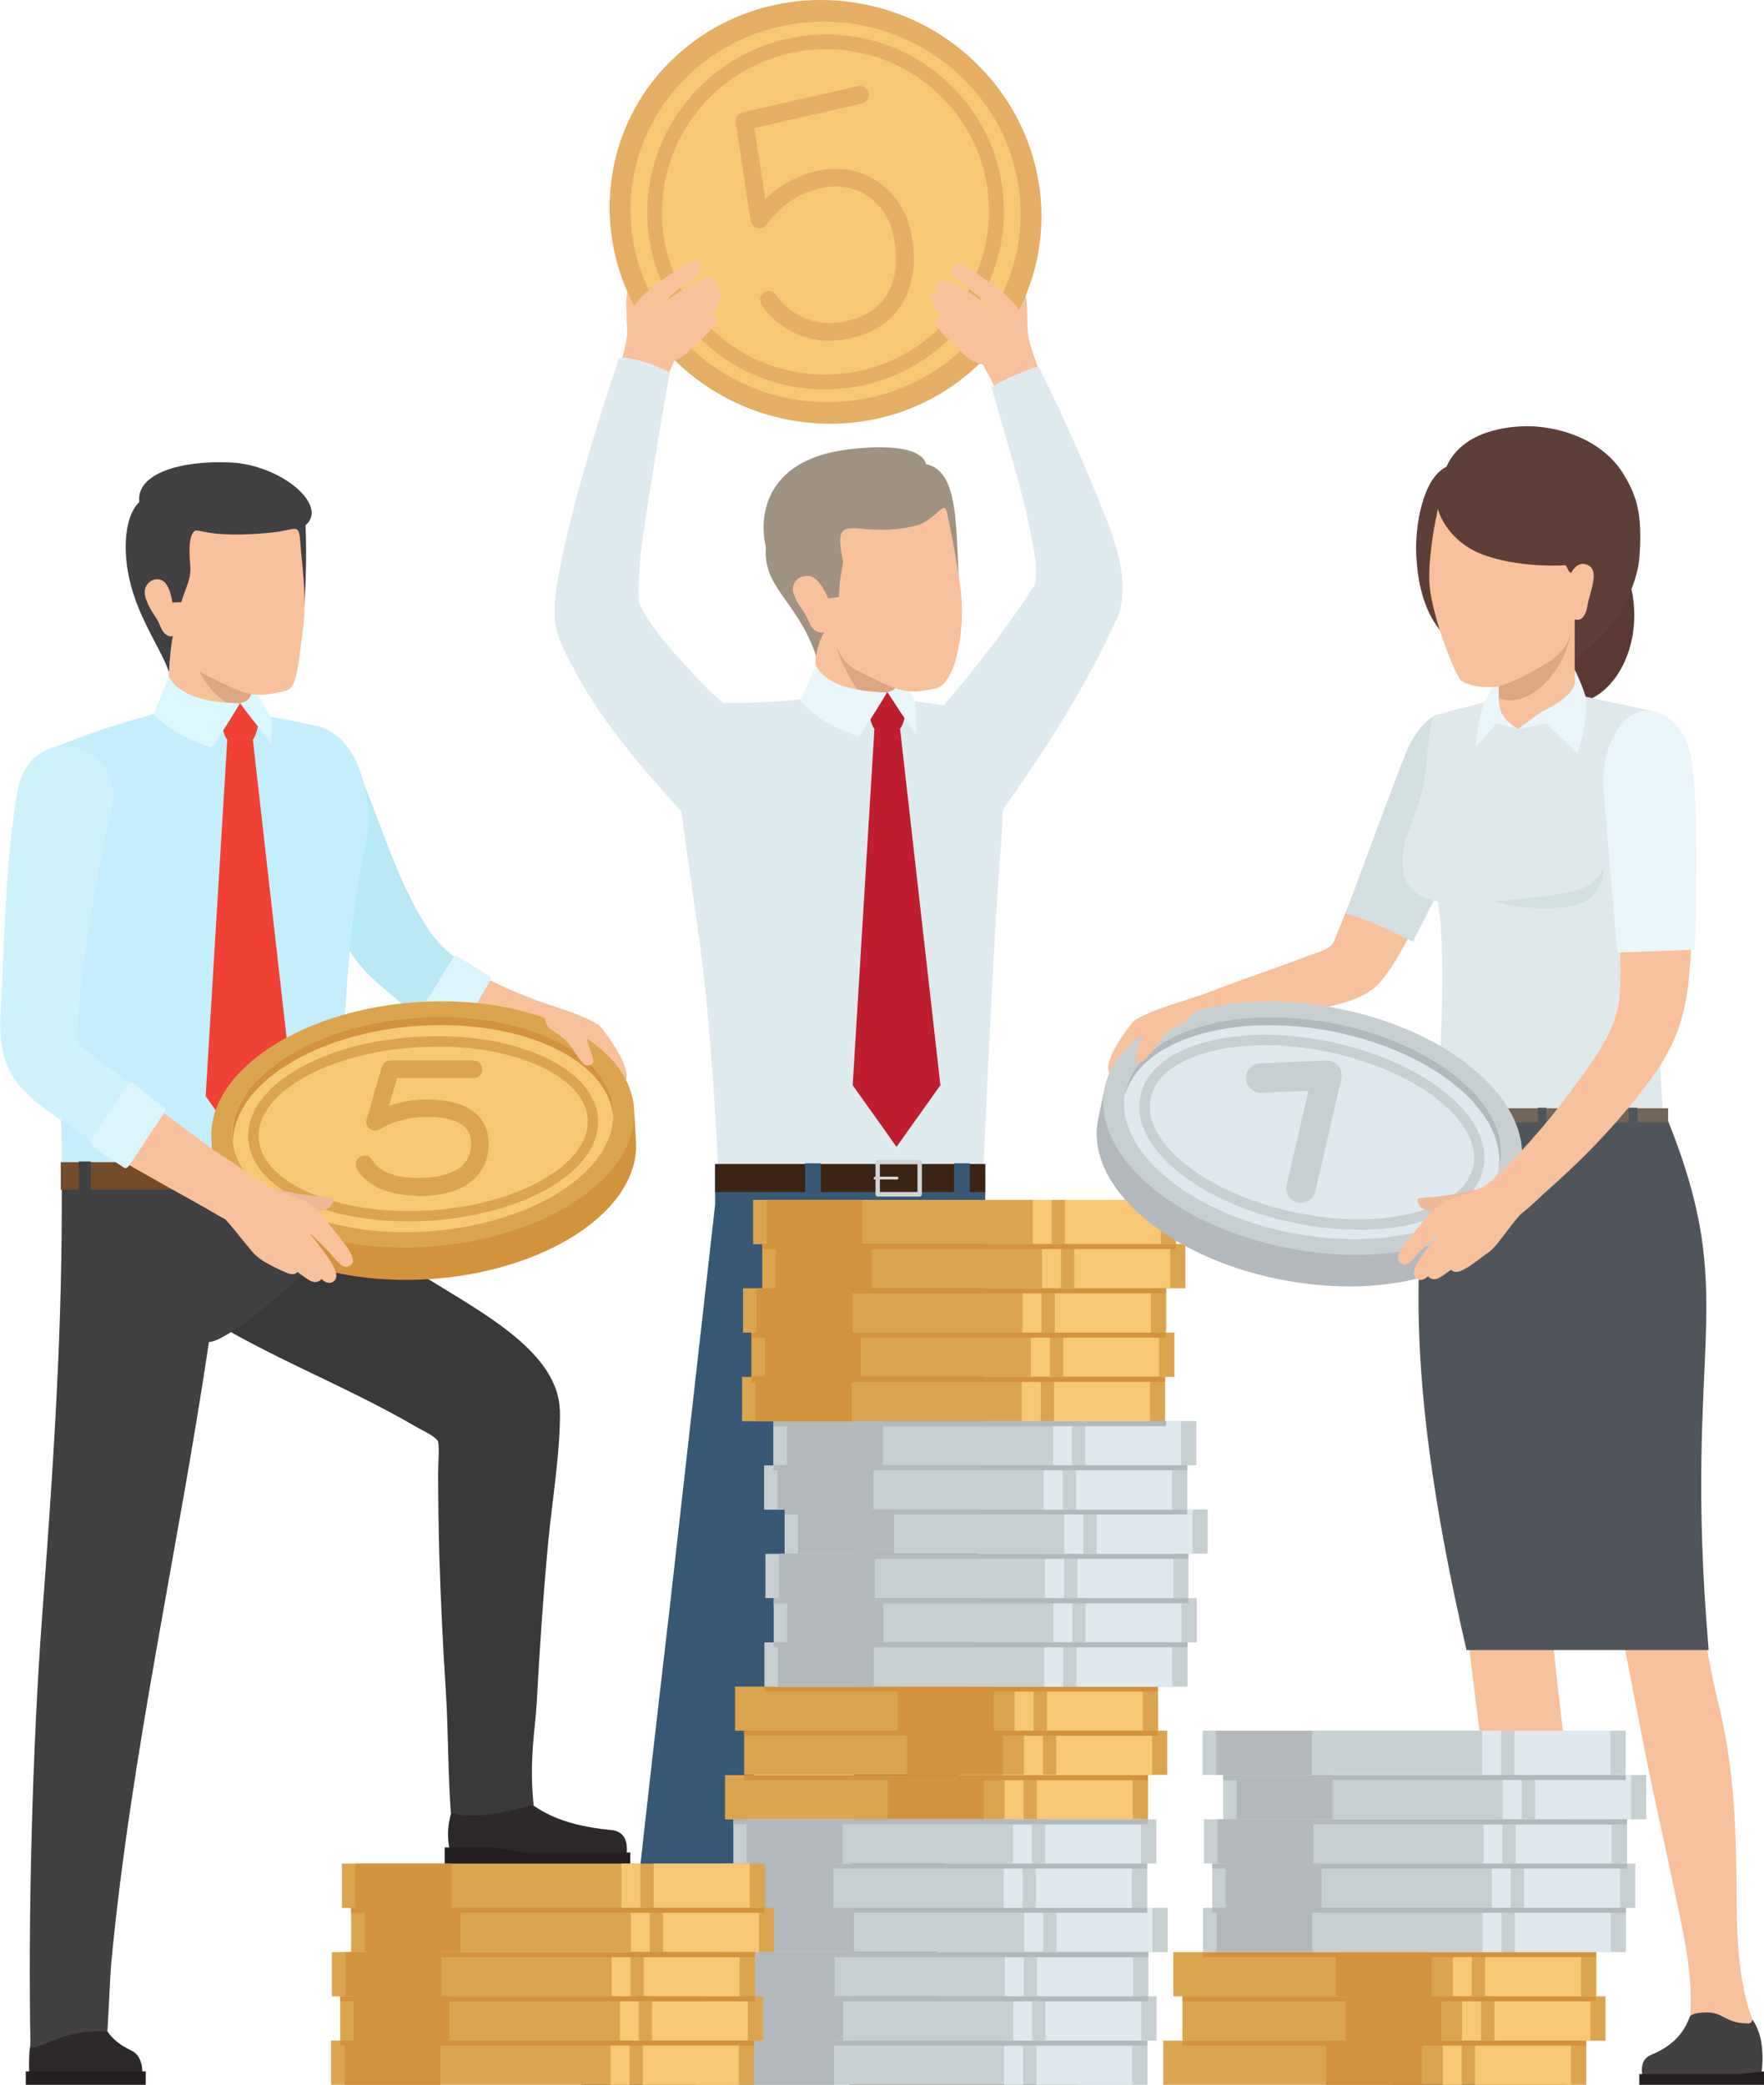 <?xml version="1.0" encoding="UTF-8"?><svg id="_イヤー_2" xmlns="http://www.w3.org/2000/svg" viewBox="0 0 123.09 145.43"><defs><style>.cls-1{fill:#f7c874;}.cls-2{fill:#f7c19c;}.cls-3{fill:#efb58e;}.cls-4{fill:#eaf6f9;}.cls-5{fill:#f1f2f2;}.cls-6{fill:#edb996;}.cls-7{fill:#ffce6c;}.cls-8{fill:#ef4136;}.cls-9{fill:#e5ae65;}.cls-10{fill:#a09280;}.cls-11{fill:#b8e8f4;}.cls-12{fill:#b3b8bc;}.cls-13{fill:#2f4e66;}.cls-14{fill:#cdf2fc;}.cls-15{fill:#be1e2d;}.cls-16{fill:#c7cfd1;}.cls-17{fill:#d3923c;}.cls-18{fill:#d1d3d4;}.cls-19{fill:#d3dee0;}.cls-20{fill:#dbf5fc;}.cls-21{fill:#dba54f;}.cls-22{fill:#dfe9ed;}.cls-23{fill:#dfeaef;}.cls-24{fill:#dfe8ea;}.cls-25{fill:#c5eefc;}.cls-26{fill:#dba783;}.cls-27{fill:#dcf8ff;}.cls-28{fill:#231f20;}.cls-29{fill:#414042;}.cls-30{fill:#375875;}.cls-31{fill:#726658;}.cls-32{fill:#2d292b;}.cls-33{fill:#3c2415;}.cls-34{fill:#5b3933;}.cls-35{fill:#39393a;}.cls-36{fill:#5e3f38;}.cls-37{fill:#754c29;}.cls-38{fill:#50555b;}.cls-39{fill:#513527;}</style></defs><g id="_イヤー_1-2"><g><g><path class="cls-2" d="M42.63,27.63c.08-.31,.64-1.95,1.04-3.67,.26-1.13-.14-2.76,.12-3.58,1.59,1.28,3.42,4.47,3.42,4.47,0,0-1.28,2.64-1.4,3.53-.99-.21-3.17-.75-3.17-.75Z"/><rect class="cls-2" x="56.91" y="42.1" width="5.88" height="7.31"/><path class="cls-26" d="M62.79,48.35s-1.53,1.21-2.57,.18c-.57-.57-.97-1.26-1.5-2.4-.83-1.77-.25-3.72-.25-3.72h4.32v5.94Z"/><path class="cls-39" d="M64.5,140.64h-4.63s-.42,1.1-.53,1.97c-.11,.85,.05,1.82,.22,2.22h15.11s.41-1.18-1.02-1.55c-3.05-.8-8-2.07-9.16-2.64Z"/><rect class="cls-33" x="59.26" y="144.68" width="15.91" height=".75"/><path class="cls-39" d="M43.96,140.64h4.13s.34,1.21,.4,1.97c.05,.65,0,1.4-.12,2.22h-7.57s-.2-.89,.5-1.35c1.43-.94,2.25-2.08,2.65-2.84Z"/><rect class="cls-33" x="40.56" y="144.68" width="8.03" height=".75" transform="translate(89.15 290.11) rotate(180)"/><path class="cls-13" d="M68.74,84.26s-.01,3.61-.04,9.01c-.03,2.71-.08,5.87-.17,9.27-.1,3.4-.23,7.03-.51,10.72-.07,.93-.15,1.86-.25,2.81-.11,.9-.23,1.8-.34,2.69-.24,1.75-.48,3.48-.71,5.15-.46,3.3-.83,6.36-1.07,8.98-.69,6.71-.04,8.12-.04,8.12,0,0-.48,.53-3.69,.95-1.83,.24-2.46-.02-2.46-.02,0,0,.19-1.11,.1-2.7-.08-1.59-.16-3.88-.17-6.62-.02-2.74,.06-5.95,.19-9.34,.07-1.68,.14-3.41,.21-5.17,.02-.87,.05-1.74,.07-2.62,.01-.85,.02-1.7,.03-2.55,0-3.47-.14-7.01-.29-10.32-.16-3.32-.34-6.43-.51-9.09-.38-5.34-.63-8.89-.63-8.89l10.28-.38Z"/><polygon class="cls-3" points="63.3 49.21 58.99 48.28 54.68 49.21 54.68 54.98 63.3 54.98 63.3 49.21"/><path class="cls-23" d="M69.98,52.75c-.14-2.5-2.06-3.29-2.51-3.35-2.63-.32-8.48-1.16-8.48-1.16h0s-3.36,.94-9.22,.77c-.45-.01-2.41,.45-2.55,2.95-.14,2.58,.85,8.05,1.66,14.23,.85,6.5,1.22,15.14,1.22,15.14h18.53s.63-14.39,1.08-20.51c.22-2.99,.42-5.49,.28-8.07Z"/><path class="cls-15" d="M62.81,50.82h-1.8c-.24-.2-.5-1.48-.62-2.15-.04-.21,.12-.4,.34-.4h2.37c.21,0,.37,.19,.33,.4-.12,.67-.38,1.95-.62,2.15Z"/><polygon class="cls-15" points="62.8 50.79 61.02 50.79 59.5 75.7 62.56 80 65.62 75.7 62.8 50.79"/><path class="cls-30" d="M49.9,81.21v2.82c-.26,2.31-1.73,15.35-3.2,28.4-1.69,14.36-3.26,29.02-3.26,29.02,0,0,.77-.08,1.98,0,1.21,.08,3.01,.71,3.01,.71,0,0,.98-3.69,2.14-8.99,.58-2.65,1.26-5.75,1.99-9.06,.36-1.66,.74-3.37,1.12-5.11,.19-.88,.38-1.77,.58-2.66,.17-.89,.33-1.77,.5-2.66,1.38-7.34,2.75-14.67,3.77-20.05h7.56c1.47,0,2.66-1.19,2.66-2.66v-9.75h-18.85Z"/><rect class="cls-33" x="49.9" y="81.2" width="18.85" height="1.95"/><rect class="cls-30" x="56.18" y="81.15" width="1.1" height="2.08"/><rect class="cls-30" x="66.57" y="81.15" width="1.1" height="2.08"/><path class="cls-18" d="M64.17,80.91h-2.93c-.09,0-.15,.07-.15,.16v1.02h-.03c-.06,0-.1,.05-.1,.1s.04,.1,.1,.1h.03v1.02c0,.09,.07,.16,.15,.16h2.93c.08,0,.16-.07,.16-.16v-2.24c0-.08-.07-.16-.16-.16Zm-.15,2.24h-2.62v-.87h1.19c.06,0,.1-.05,.1-.1s-.04-.1-.1-.1h-1.19v-.87h2.62v1.93Z"/><path class="cls-4" d="M62.79,47.11s.04,1.06-.88,1.16c.46,.67,1.19,1.87,2.02,2.97,.07-1.18-.07-2.3-.07-2.3l-1.07-1.83Z"/><path class="cls-4" d="M56.93,46.38s.55,1.9,4.98,1.9c-.36,.61-1.17,1.93-1.97,3.1-2.89-.89-4.09-2.51-4.09-2.51l1.08-2.48Z"/><path class="cls-10" d="M64.62,32.38c-.35-1.34-3.37-1.34-5.85-.97-5.23,.8-5.87,4.45-5.33,6.75-.21,2.89,2.19,3.72,3.51,7.6,0,0,.26-1.91,1.08-2,.97-.1,7.55-.8,9.04-.96-.49-4.91,.17-9.92-2.46-10.42Z"/><path class="cls-2" d="M66.54,38.07c.14,.7,.32,1.88,.45,2.69,.45,2.96-.27,6.93-1.67,7.25-2.14,.48-2.56,.24-5.57-1.27-1.07-.53-1.56-1.9-1.8-2.87-.36,.4-1.14,.38-1.45-.37-.38-.93-.68-1.06-1.04-1.85-.42-.93,.26-1.35,.52-1.42,.64-.16,1.06-.07,1.82,1.51,.34-.04,.57-.06,.74-.1,.03-1.58,.33-2.27,.28-2.51-.8-3.86,.87-1.4,5.12-2.47,.95-.24,1.63-1.18,1.89-1.22,.27-.04,.24,.33,.72,2.63Z"/><path class="cls-23" d="M48.58,47.22c-1.33-1.46-3.05-3.2-3.92-5.03-.22-.47-.05-2.23,.02-3.27,.1-1.43,1.64-10.8,2.06-12.91-1.3-.78-3.45-1.25-3.55-.98-1.4,4.04-3.48,10.92-4.22,15.13-.25,1.42-.48,2.98,.04,4.37,.37,1,.94,1.98,1.46,2.91,2.13,3.8,5.33,7.22,8.23,10.46,1.83-1.91,3.67-3.83,5.5-5.74-1.8-1.56-4.03-3.17-5.63-4.94Z"/><path class="cls-2" d="M73.16,27.57c-.1-.31-.78-1.9-1.29-3.59-.34-1.11-.05-2.76-.37-3.57-1.49,1.38-3.1,4.7-3.1,4.7,0,0,1.47,2.54,1.65,3.43,.98-.28,3.11-.97,3.11-.97Z"/><path class="cls-23" d="M76.34,34.09c-.74-1.82-1.54-3.62-2.36-5.4-.25-.54-1.2-2.51-1.51-3.1-.34-.03-3.21,1.22-3.28,1.46,.2,.73,1.71,5.79,2.17,7.67,.28,1.13,.53,2.27,.74,3.42,.38,2,.12,2.64,.05,2.74-2.47,3.82-5.36,7.35-8.43,10.71,2.05,1.68,4.09,3.37,6.14,5.05,3.12-4.38,6.08-8.96,8.25-13.89,.03-.07,.03-.06-.01,.03,.81-2.89-.69-6.05-1.76-8.69Z"/><g><path class="cls-9" d="M46.89,4.17c-5.85,5.69-5.79,15.04,.13,20.9,5.92,5.86,15.45,6,21.3,.32,5.85-5.69,5.79-15.04-.12-20.9-5.92-5.86-15.46-6-21.3-.32Z"/><path class="cls-1" d="M46.09,7.6c-4,6.16-2.09,14.37,4.28,18.34,6.36,3.97,14.76,2.19,18.76-3.97,4-6.16,2.08-14.37-4.28-18.34-6.36-3.97-14.76-2.19-18.76,3.97Z"/><path class="cls-9" d="M57.57,27.16h-.03c-3.34,0-6.46-1.31-8.8-3.67-2.32-2.34-3.59-5.45-3.57-8.74,.04-6.81,5.64-12.34,12.48-12.34h.03c3.34,0,6.46,1.31,8.8,3.67,2.32,2.34,3.59,5.45,3.57,8.74-.04,6.81-5.64,12.34-12.48,12.34Zm.08-23.73c-6.28,0-11.42,5.07-11.46,11.32-.02,3.02,1.14,5.86,3.27,8.01,2.14,2.16,5.01,3.36,8.07,3.37h.03c6.28,0,11.41-5.07,11.45-11.32,.02-3.02-1.14-5.86-3.27-8.01-2.15-2.16-5.01-3.36-8.07-3.37h-.03Z"/><path class="cls-9" d="M57.91,23.77c-2.51,0-4.18-1.56-4.78-2.53-.18-.29-.09-.67,.2-.85,.29-.18,.67-.09,.85,.2h0c.07,.11,1.65,2.54,4.89,1.81,3.97-.9,3.6-4.54,3.26-6.06-.25-1.14-.94-2.13-1.88-2.73-.92-.58-2.04-.75-3.23-.47-2.49,.56-3.69,2.48-3.7,2.5-.13,.22-.39,.33-.65,.28-.25-.05-.45-.26-.49-.51l-1.05-6.87c-.05-.32,.16-.62,.47-.7l8.07-1.83c.34-.08,.66,.13,.74,.47,.08,.33-.13,.66-.46,.74l-7.51,1.71,.76,4.96c.73-.71,1.91-1.57,3.55-1.95,1.52-.35,2.96-.13,4.16,.63,1.22,.77,2.1,2.05,2.43,3.5,.68,3.03-.07,6.59-4.19,7.53-.51,.11-.99,.16-1.44,.16Z"/></g><path class="cls-2" d="M68,18.99c.56,.36,1.99,1.32,2.48,1.86,.63,.69,.96,1.21,1.02,1.39,.06,.18,.17,.7-.17,1.31-.39,.71-1.95,2.25-3.09,1.79-.96-.38-1.3-1.01-1.86-1.48-.56-.47-.92-.92-1.06-1.24-.12-.27,.18-.55,.28-.54-.51-.91-.9-1.27-.51-1.63,.09-.08,.23-.1,.3-.09-.02-.03-.26-.24,0-.6,.36-.51,1.88,.21,3.88,1.83-.89-.98-1.96-1.63-2.31-1.97-.42-.41-.82-.66-.42-1.08,.34-.35,.58-.11,1.46,.46Z"/><path class="cls-2" d="M47.31,18.78c-.56,.36-1.99,1.32-2.48,1.86-.63,.69-.96,1.21-1.02,1.39-.06,.18-.17,.7,.17,1.31,.39,.71,1.95,2.25,3.09,1.8,.96-.38,1.3-1.01,1.86-1.48,.56-.47,.92-.92,1.06-1.24,.12-.27-.18-.55-.28-.55,.51-.91,.9-1.27,.51-1.63-.09-.08-.22-.1-.3-.09,.02-.02,.26-.24,0-.6-.36-.51-1.88,.21-3.88,1.82,.89-.98,1.96-1.63,2.31-1.97,.42-.41,.81-.66,.41-1.08-.34-.35-.58-.11-1.46,.45Z"/></g><g><rect class="cls-21" x="51.29" y="117.65" width="29.52" height="3.08"/><rect class="cls-1" x="73.05" y="117.65" width="6.69" height="3.08"/><rect class="cls-17" x="62.65" y="117.65" width="6.69" height="3.08"/><rect class="cls-1" x="70.8" y="117.65" width="1.32" height="3.08"/><rect class="cls-21" x="51.93" y="120.73" width="29.52" height="3.08"/><rect class="cls-1" x="73.7" y="120.73" width="6.69" height="3.08"/><rect class="cls-17" x="63.3" y="120.73" width="6.69" height="3.08"/><rect class="cls-1" x="71.45" y="120.73" width="1.32" height="3.08"/><rect class="cls-21" x="50.59" y="123.83" width="29.52" height="3.09"/><rect class="cls-1" x="72.35" y="123.83" width="6.69" height="3.09"/><rect class="cls-17" x="61.95" y="123.83" width="6.69" height="3.09"/><rect class="cls-1" x="70.1" y="123.83" width="1.32" height="3.09"/><rect class="cls-17" x="51.93" y="120.73" width="28.84" height=".35"/><rect class="cls-17" x="53.34" y="117.65" width="27.45" height=".35"/><rect class="cls-17" x="51.93" y="123.83" width="28.17" height=".35"/></g><g><rect class="cls-16" x="51.96" y="133.08" width="29.52" height="3.09"/><rect class="cls-22" x="73.72" y="133.08" width="6.69" height="3.09"/><rect class="cls-12" x="52.9" y="133.08" width="6.69" height="3.09"/><rect class="cls-22" x="71.47" y="133.08" width="1.32" height="3.09"/><rect class="cls-16" x="50.61" y="136.18" width="29.52" height="3.09"/><rect class="cls-22" x="72.37" y="136.18" width="6.69" height="3.09"/><rect class="cls-12" x="51.55" y="136.18" width="6.69" height="3.09"/><rect class="cls-22" x="70.12" y="136.18" width="1.32" height="3.09"/><rect class="cls-16" x="51.19" y="139.26" width="29.52" height="3.09"/><rect class="cls-22" x="72.95" y="139.26" width="6.69" height="3.09"/><rect class="cls-12" x="52.13" y="139.26" width="6.69" height="3.09"/><rect class="cls-22" x="70.7" y="139.26" width="1.32" height="3.09"/><rect class="cls-16" x="50.55" y="142.35" width="29.52" height="3.08"/><rect class="cls-22" x="72.31" y="142.35" width="6.69" height="3.08"/><rect class="cls-12" x="51.49" y="142.35" width="6.7" height="3.08"/><rect class="cls-22" x="70.06" y="142.35" width="1.32" height="3.08"/><rect class="cls-12" x="51.96" y="133.08" width="28.09" height=".35"/><rect class="cls-12" x="51.96" y="136.17" width="28.17" height=".36"/><rect class="cls-12" x="51.19" y="139.26" width="28.94" height=".35"/><rect class="cls-12" x="51.19" y="142.35" width="28.87" height=".35"/><rect class="cls-16" x="51.17" y="126.91" width="29.52" height="3.08"/><rect class="cls-22" x="72.93" y="126.91" width="6.69" height="3.08"/><rect class="cls-12" x="52.11" y="126.91" width="6.69" height="3.08"/><rect class="cls-22" x="70.68" y="126.91" width="1.32" height="3.08"/><rect class="cls-16" x="50.53" y="130" width="29.52" height="3.09"/><rect class="cls-22" x="72.29" y="130" width="6.69" height="3.09"/><rect class="cls-12" x="51.47" y="130" width="6.69" height="3.09"/><rect class="cls-22" x="70.04" y="130" width="1.32" height="3.09"/><rect class="cls-12" x="51.17" y="126.91" width="28.94" height=".35"/><rect class="cls-12" x="51.17" y="130" width="28.87" height=".35"/></g><g><rect class="cls-16" x="54.75" y="105.3" width="29.52" height="3.08"/><rect class="cls-22" x="76.52" y="105.3" width="6.69" height="3.08"/><rect class="cls-12" x="55.69" y="105.3" width="6.69" height="3.08"/><rect class="cls-22" x="74.27" y="105.3" width="1.32" height="3.08"/><rect class="cls-16" x="53.41" y="108.39" width="29.52" height="3.09"/><rect class="cls-22" x="75.17" y="108.39" width="6.7" height="3.09"/><rect class="cls-12" x="54.35" y="108.39" width="6.69" height="3.09"/><rect class="cls-22" x="72.92" y="108.39" width="1.32" height="3.09"/><rect class="cls-16" x="53.99" y="111.48" width="29.52" height="3.09"/><rect class="cls-22" x="75.75" y="111.48" width="6.69" height="3.09"/><rect class="cls-12" x="54.93" y="111.48" width="6.7" height="3.09"/><rect class="cls-22" x="73.5" y="111.48" width="1.32" height="3.09"/><rect class="cls-16" x="53.34" y="114.57" width="29.52" height="3.09"/><rect class="cls-22" x="75.11" y="114.57" width="6.69" height="3.09"/><rect class="cls-12" x="54.29" y="114.57" width="6.69" height="3.09"/><rect class="cls-22" x="72.86" y="114.57" width="1.32" height="3.09"/><rect class="cls-12" x="54.75" y="105.3" width="28.09" height=".35"/><rect class="cls-12" x="54.75" y="108.39" width="28.17" height=".35"/><rect class="cls-12" x="53.99" y="111.48" width="28.94" height=".36"/><rect class="cls-12" x="53.99" y="114.56" width="28.87" height=".35"/><rect class="cls-16" x="53.96" y="99.13" width="29.52" height="3.08"/><rect class="cls-22" x="75.73" y="99.13" width="6.69" height="3.08"/><rect class="cls-12" x="54.91" y="99.13" width="6.69" height="3.08"/><rect class="cls-22" x="73.48" y="99.13" width="1.32" height="3.08"/><rect class="cls-16" x="53.32" y="102.22" width="29.52" height="3.09"/><rect class="cls-22" x="75.09" y="102.22" width="6.69" height="3.09"/><rect class="cls-12" x="54.26" y="102.22" width="6.69" height="3.09"/><rect class="cls-22" x="72.83" y="102.22" width="1.32" height="3.09"/><rect class="cls-12" x="53.97" y="99.13" width="27.4" height=".36"/><rect class="cls-12" x="53.97" y="102.21" width="28.87" height=".35"/></g><g><rect class="cls-21" x="52.55" y="83.7" width="29.52" height="3.09"/><rect class="cls-1" x="74.31" y="83.7" width="6.69" height="3.09"/><rect class="cls-17" x="53.49" y="83.7" width="6.69" height="3.09"/><rect class="cls-1" x="72.06" y="83.7" width="1.32" height="3.09"/><rect class="cls-21" x="53.19" y="86.78" width="29.52" height="3.09"/><rect class="cls-1" x="74.96" y="86.78" width="6.69" height="3.09"/><rect class="cls-17" x="54.13" y="86.78" width="6.69" height="3.09"/><rect class="cls-1" x="72.71" y="86.78" width="1.32" height="3.09"/><rect class="cls-21" x="51.85" y="89.87" width="29.52" height="3.09"/><rect class="cls-1" x="73.61" y="89.87" width="6.69" height="3.09"/><rect class="cls-17" x="52.79" y="89.87" width="6.69" height="3.09"/><rect class="cls-1" x="71.36" y="89.87" width="1.32" height="3.09"/><rect class="cls-21" x="52.43" y="92.96" width="29.52" height="3.09"/><rect class="cls-1" x="74.19" y="92.96" width="6.69" height="3.09"/><rect class="cls-17" x="53.37" y="92.96" width="6.69" height="3.09"/><rect class="cls-1" x="71.94" y="92.96" width="1.32" height="3.09"/><rect class="cls-21" x="51.78" y="96.05" width="29.52" height="3.09"/><rect class="cls-1" x="73.55" y="96.05" width="6.69" height="3.09"/><rect class="cls-17" x="52.73" y="96.05" width="6.69" height="3.09"/><rect class="cls-1" x="71.3" y="96.05" width="1.32" height="3.09"/><rect class="cls-17" x="53.19" y="86.78" width="28.84" height=".35"/><rect class="cls-17" x="53.19" y="89.87" width="28.17" height=".35"/><rect class="cls-17" x="52.43" y="92.96" width="28.94" height=".35"/><rect class="cls-17" x="52.43" y="96.04" width="28.87" height=".36"/></g><g><path class="cls-34" d="M114.04,42.91c0,3.41-2.03,6.19-4.54,6.19s-4.54-2.77-4.54-6.19,2.03-6.18,4.54-6.18,4.54,2.77,4.54,6.18Z"/><path class="cls-36" d="M107.13,46.53c4.06,.19,7.04-4.68,7.27-7.67,.21-2.93-.15-4.21-1.11-5.78-1.24-2.03-3.61-3.11-6.02-3.32-1.65-.14-5.18,.16-6.34,2.8-1.68,.82-2.19,4.19-2.11,6.07,.17,3.74,1.52,7.89,8.32,7.89Z"/><path class="cls-2" d="M101.9,51.44c-3.15-1.24-4.2,2.17-5.01,4.36-1.24,3.32-2.47,6.63-3.82,9.89-.03,.06-.15,.31-.52,.5-.49,.25-1.08,.4-1.52,.58-1,.39-2.01,.74-3.02,1.1-1.6,.58-3.21,1.13-4.78,1.8-.56,.24-1.28,.45-1.55,1.06-.3,.7,.11,1.52,.85,1.71,.52,.14,1.08-.14,1.59-.28,.85-.24,1.72-.43,2.58-.62,1.95-.43,3.91-.79,5.84-1.27,1.37-.34,2.84-.68,3.79-1.79,1.09-1.27,1.84-2.91,2.64-4.36,.96-1.74,1.89-3.49,2.82-5.24,.57-1.07,1.27-2.12,1.77-3.23,.72-1.61,.03-3.55-1.65-4.21-1.59-.63,1.59,.63,0,0Z"/><path class="cls-19" d="M101.25,49.99c1.19,.76,2.76,3.77,2.4,4.83-1.17,3.39-5.06,10.87-5.06,10.87,0,0-1.17-.59-2.47-1.17-1.31-.58-2.22-.78-2.22-.78,0,0,3.44-9.41,4.32-11.5,.37-.86,1.72-3.1,3.04-2.25Z"/><rect class="cls-2" x="104.57" y="42.16" width="5.31" height="8.75"/><polygon class="cls-2" points="113.54 49.24 107.58 47.95 101.31 49.66 101.31 52.65 113.54 52.65 113.54 49.24"/><path class="cls-26" d="M107.15,48.22c-1.47,1.05-2.58,.46-2.58,.46v-6.43h5.31s.06,3.97-2.73,5.97Z"/><path class="cls-2" d="M107.14,87.85c.18,6.54,.35,13.08,.65,19.61,.19,4.06,.94,10.66,1.44,14.69,.05,.45,.1,.91,.13,1.36,.14,2.13-.04,4.26-.27,6.38-.4,3.67-1.3,8-.25,11.67,.06,.22-.1,.44-.32,.43l-4.38-.09c-.26,0-.43-.26-.34-.5,.2-.52,.43-1.27,.46-1.37,.25-.85,.39-1.74,.47-2.62,.15-1.78,.06-3.61-.08-5.39-.32-3.95-.98-7.89-1.48-11.82-1.02-8-1.92-16.02-2.63-24.06-.24-2.66-.47-5.32-.7-7.98l7.31-.32Z"/><path class="cls-2" d="M116.98,87.86c.11,6.38,.43,12.73,1.13,19.07,.43,3.93,.81,7.94,1.77,11.78,.97,3.87,1.22,7.64,1.28,11.61,.05,3.57-.12,7.69,1.32,11.06,.04,.1-.02,.22-.13,.24-1.22,.21-2.45,.42-3.68,.63-.47,.08-.89-.32-.82-.79,.43-2.92-.27-6.08-.86-8.89-.79-3.81-1.67-7.59-2.41-11.42-1.47-7.65-3.07-15.27-3.98-23.02-.39-3.33-.68-6.68-.94-10.02l7.31-.25Z"/><path class="cls-29" d="M103.51,140.89c.37-.28,.32-.48,1.18-.49,1.1-.01,1.13,.76,2.68,.76,1.02,0,1.3-.52,1.3-.52,0,0,.42,1.1,.53,1.97,.11,.85-.05,1.82-.22,2.22h-11.6s-.31-1.3,1.13-1.63c2.94-.66,4.49-1.94,5-2.31Z"/><path class="cls-28" d="M97.12,145.43h12.09v-.94s-4.27,.19-5.95,.19h-6.14v.75Z"/><path class="cls-29" d="M117.92,140.67s.12-.29,1.16-.29c1.22,0,1.32,.77,2.91,.77,.29,0,.28-.28,.28-.28,0,0,.48,.6,.63,1.6,.13,.92,.1,1.37,0,2.36h-8.28s-.32-1.13,.59-1.49c2.01-.81,2.49-2.12,2.71-2.67Z"/><path class="cls-28" d="M114.39,145.43h8.7v-.94s-1.34,.19-2.18,.19h-6.52v.75Z"/><path class="cls-38" d="M116.14,77.56c5.49,13.28,1.2,15.52,3.09,37.54h-16.9c-4.97-21.45-3.24-29.91-2.14-37.54h15.95Z"/><path class="cls-24" d="M100.19,77.56c.49-5.24,.66-11.68,.14-14.68-1.31-.19-2.21-.97-2.4-2-.43-2.3,1.03-3.6,1.54-6.94,.09-.6,.23-3.87,.66-4.03,.46-.17,3.54-.93,3.94-1.04-.05,.79,.88,1.66,1.88,1.98,1.49-.46,3.44-1.14,4.5-2.29,.65,.13,4.16,.9,4.44,.95,.64,.12,1.4,.49,2.17,2.12,.35,.75,.52,3.13,.03,4.02-1.85,4.48-1.41,15.97-1.07,21.91h-15.85Z"/><path class="cls-4" d="M109.87,46.67v.98s.11,.81-2.14,1.92c-.33,.16-1.78,1.28-1.78,1.28l1.95-.37,2.16,2.06s.76-1.78,.59-3.93c-.35-1.1-.79-1.94-.79-1.94Z"/><path class="cls-4" d="M104.57,46.99v.98s-.06,1.06,.15,1.63c.27,.73,1.19,1.25,1.19,1.25l-1.5-.39-1.43,1.65s.13-2.08,.58-3.05c.39-.75,1.02-2.07,1.02-2.07Z"/><path class="cls-2" d="M103.55,38.72c-2.3-.83-3.12-2.71-3.21-3.23-.16,.74-.39,1.84-.51,3.11-.08,.76-.17,1.74-.02,2.7,.35,2.26,1.57,5.32,2.04,6.05,.27,.43,1.65,.68,2.53,.55,.88-.13,2.3-.87,3.7-1.74,1.24-.77,1.62-1.91,1.81-2.95,.32,.1,.71-.05,.86-.87,.22-1.21,.94-2.62-.05-2.96-.54-.19-.89,.26-1.07,.59-.11-.01-.23-.23-.37-.54-1.02,.05-3.49,.08-5.7-.71Z"/><path class="cls-19" d="M104.21,62.86c.84,.16,1.57,.59,4.51,.47,2.39-.09,3.2-1.45,3.15-2.77-.6,1.22-1.31,1.66-4.34,1.98-1.56,.17-2.07,.26-3.31,.32Z"/><rect class="cls-31" x="99.98" y="77.31" width="16.42" height=".98" transform="translate(216.38 155.6) rotate(180)"/><rect class="cls-38" x="113.65" y="77.27" width=".6" height="1.06" transform="translate(227.9 155.6) rotate(180)"/><rect class="cls-38" x="101.04" y="77.27" width=".6" height="1.06" transform="translate(202.68 155.6) rotate(180)"/><rect class="cls-38" x="107.31" y="77.27" width=".6" height="1.06" transform="translate(215.22 155.6) rotate(180)"/><path class="cls-5" d="M103.41,77.98v-.36c0-.26,.22-.48,.48-.48h.88c.26,0,.48,.21,.48,.48v.36c0,.26-.21,.48-.48,.48h-.88c-.26,0-.48-.21-.48-.48Zm.48-.58c-.12,0-.22,.1-.22,.22v.36c0,.12,.1,.22,.22,.22h.88c.12,0,.22-.1,.22-.22v-.36c0-.12-.1-.22-.22-.22h-.88Z"/><path class="cls-2" d="M86.69,68.34c-1.95,.83-3.7,1.33-4.84,1.7-.93,.31-2.53,.91-2.83,1.28-2.31,2.93-1.58,3.57-1.58,3.57,0,0,2.17-.09,5.28-1.4,1.05-.44,1.61-1.23,1.61-1.23l3.63-1.63-1.26-2.3Z"/><g><path class="cls-12" d="M106.06,81.76l-28.92-6.12s-.06,.27-.52,2.46c-.42,2.09,.51,4.44,2.89,6.59,4.89,4.41,14.06,6.28,20.48,4.19,3.23-1.05,5.15-2.91,5.63-5.06,.39-1.85,.44-2.06,.44-2.06Z"/><path class="cls-16" d="M103.22,74.92c-4.89-4.41-14.06-6.28-20.48-4.19-6.42,2.09-7.65,7.35-2.76,11.76,4.89,4.41,14.06,6.28,20.48,4.19,6.42-2.09,7.65-7.35,2.76-11.76Z"/><path class="cls-22" d="M102.03,75.45c-4.43-3.88-12.69-5.57-18.45-3.78-5.76,1.79-6.85,6.39-2.42,10.27,4.43,3.88,12.69,5.58,18.45,3.78,5.76-1.79,6.85-6.39,2.42-10.27Z"/><path class="cls-12" d="M83.46,72.23c5.76-1.79,14.02-.1,18.45,3.78,2.07,1.82,2.92,3.79,2.67,5.56,.55-1.91-.25-4.11-2.55-6.12-4.43-3.88-12.69-5.57-18.45-3.78-3.06,.95-4.79,2.7-5.08,4.71,.51-1.77,2.19-3.29,4.96-4.15Z"/><path class="cls-16" d="M94.81,85.78c-1.47,0-3.03-.16-4.61-.5-6.71-1.42-11.37-5.3-10.62-8.83,.36-1.73,1.98-3.06,4.55-3.76,2.48-.67,5.59-.68,8.75,0,6.7,1.42,11.37,5.3,10.62,8.83h0c-.37,1.73-1.98,3.06-4.55,3.76-1.25,.34-2.65,.51-4.14,.51Zm-6.54-12.87c-1.42,0-2.76,.16-3.95,.48-2.29,.62-3.72,1.76-4.03,3.21-.65,3.08,3.86,6.66,10.07,7.97,3.04,.65,6.03,.65,8.41,0,2.29-.62,3.72-1.76,4.03-3.21,.65-3.08-3.86-6.66-10.07-7.97-1.52-.32-3.03-.48-4.46-.48Zm14.88,8.53h0Z"/><path class="cls-16" d="M90.78,83.92c-.08,0-.15,0-.23-.03-.55-.13-.9-.68-.77-1.23l1.52-6.56-3.29,.13c-.57,.01-1.05-.42-1.07-.99-.02-.57,.42-1.05,.98-1.07l4.64-.19c.35,0,.63,.13,.83,.37,.2,.25,.28,.58,.21,.89l-1.82,7.87c-.11,.47-.53,.8-1,.8Z"/></g><path class="cls-6" d="M103.3,82.89c-.47,.21-2.53,.56-3.28,.6-.8,.04-1.11,.08-1.12,.2-.01,.12,.12,.54,.51,.69,.49,.19,1.75,.24,2.65,.03,.53-.12,1.24-1.51,1.24-1.51Z"/><path class="cls-2" d="M103.88,82.51c-.5,.5-2.22,.97-2.8,1.17-.22,.09-.95,.6-1.3,.97-.34,.37-1.43,1.71-1.64,1.99-.4,.52-.81,1.18-.45,1.44,.34,.25,.59,.14,1.13-.49,.34-.39,1.4-1.45,1.65-1.61-.19,.22-.97,1.19-1.33,1.73-.25,.37-.75,1.17-.31,1.48,.29,.2,.58,.06,.81-.16,.18,.21,.47,.28,.78,.11,.3-.16,.83-.57,.83-.57,0,0,.17,.27,.64,.1,.55-.19,1.49-.97,1.74-1.14,.19-.13,.38-.24,.69-.59,.39-.43,1.67-2.23,2.15-2.64,.58-.49-2.13-2.27-2.6-1.79Z"/><path class="cls-2" d="M83.48,70.06c-.52,1.71-1.6,1.29-2.24,2.13-.58,.76-1.34,2.03-1.76,1.9-.37-.11-.26-.43-.02-1.09,.22-.59,.61-1.82,.61-1.82,0,0,1.89-.98,3.41-1.12Z"/><path class="cls-2" d="M103.55,82.85c2.2-2,4.18-4.19,5.95-6.59,1.48-2.01,3.37-4.34,3.52-6.83,.19-3.13-.2-6.32-.53-9.43-.14-1.37-.29-2.75-.44-4.12-.07-.65-.2-1.34-.07-1.99,.55-2.76,4.37-3.36,5.74-.89,.81,1.47,.4,3.86,.4,5.44,.01,3.29,.06,6.61-.28,9.89-.27,2.67-.97,4.64-2.56,6.82-2.07,2.84-4.52,5.44-7.16,7.76-.88,.77-2.1,2.15-3.27,2.44-1.43,.36-2.42-1.51-1.31-2.49Z"/><path class="cls-4" d="M114.98,49.57c1.25,0,2.47,1.16,2.89,2.7,.83,3.06,.39,13.98,.39,13.98l-5.4,.2s-.73-8.21-.96-11.42c-.19-2.67,1.09-5.46,3.09-5.46Z"/></g><g><path class="cls-2" d="M33.92,68.24c2.07,1.06,3.8,1.65,5.01,2.05,.99,.32,2.69,.96,3,1.36,2.45,3.12,1.68,3.8,1.68,3.8,0,0-2.3-.09-5.61-1.49-1.11-.47-1.71-1.3-1.71-1.3l-3.86-1.74,1.48-2.68Z"/><path class="cls-11" d="M24.21,52.18c2.29,4.37,3,8.49,5.63,12.56,.52,.81,1.32,1.7,2.44,2.42-.65,1.18-1.62,3.02-2.43,4.25-.23-.11-3.31-2.54-4.34-3.63-2.13-2.25-6.4-10.66-7.41-12.14-.26-.38-.74-1.87,2.28-3.6,2.79-1.59,3.7-.09,3.83,.15Z"/><path class="cls-32" d="M36.46,125.37h-4.63s-.42,1.1-.53,1.97c-.11,.85,.05,1.82,.22,2.22h12.16s.45-1.76-1.02-1.9c-3.91-.37-5.24-1.56-6.21-2.29Z"/><path class="cls-28" d="M43.98,130.16h-12.95v-1.29h2.84c1.61,0,2.07,.35,2.86,.35h7.25v.94Z"/><path class="cls-32" d="M6.99,140.64H2.57s-.43,1.59-.51,2.45c-.04,.43-.05,1.17,0,1.74h7.86s.17-1.34-.72-1.77c-1.54-.75-1.82-1.46-2.21-2.42Z"/><rect class="cls-28" x="1.8" y="144.49" width="8.37" height=".94"/><path class="cls-35" d="M39.06,98.32c-.14-3.92-5.24-6.66-8.86-8.9-3.68-2.28-7.5-4.38-10.82-7.17-2.19,2.88-4.38,5.76-6.57,8.64,5.11,3.5,10.94,5.54,16.26,8.66,.35,.2,1.26,.61,1.48,.97,.13,.21,.02,1.73,.02,2.32,.01,1.85,.03,3.69,.08,5.53,.1,3.27,.26,6.53,.47,9.79,.16,2.53,.14,5.76,.34,8.29,2.1,.62,4.85-.38,5.78-.52-.34-3.06,.11-5.35,.2-6.98,.21-3.82,.46-7.64,.82-11.45,.26-2.72,.87-6.44,.81-9.18Z"/><path class="cls-29" d="M4.31,81.21v3.15h0c-.01,9.55-.67,19.01-1.38,28.53-.66,8.84-.99,21.1-.8,29.97,1.31-.18,2.44-1.32,5.36-1.15,.07-.79,.2-4.06,.28-4.85,1.38-14.52,4.67-28.81,6.81-43.25h.03c1.48,0,8.93-6.39,8.93-7.87v-4.54H4.31Z"/><polygon class="cls-2" points="17.38 50.61 11.5 50.61 12.05 43.3 17.93 43.3 17.38 50.61"/><path class="cls-26" d="M14.68,48.01c-1.99-2.41-1.1-4.7-1.1-4.7h4.34l-.46,6.16s-1.4,.22-2.79-1.45Z"/><path class="cls-25" d="M25.62,55.84c-.64-4.53-3.09-5.12-3.53-5.21-2.59-.55-8.25-1.6-8.25-1.6h0s-5.59,1.23-9.73,2.98c-.42,.18-2.41,.45-2.55,2.95-.14,2.59,1.14,4.83,1.95,11,.85,6.5,.8,16.16,.8,16.16H23.55s.33-12.71,1.29-19.65c.41-2.97,1.11-4.22,.77-6.62Z"/><rect class="cls-37" x="4.25" y="81.07" width="19.39" height="1.92" transform="translate(27.88 164.06) rotate(180)"/><rect class="cls-29" x="5.49" y="81.02" width=".84" height="2.02" transform="translate(11.82 164.06) rotate(180)"/><rect class="cls-29" x="12.28" y="81.02" width=".84" height="2.02" transform="translate(25.41 164.06) rotate(180)"/><rect class="cls-29" x="20.78" y="81.02" width=".84" height="2.02" transform="translate(42.4 164.06) rotate(180)"/><path class="cls-7" d="M15.3,83.04v-2.02c0-.14,.11-.26,.26-.26h3.39c.14,0,.26,.11,.26,.26v2.02c0,.14-.12,.26-.26,.26h-3.39c-.14,0-.26-.12-.26-.26Zm3.39-1.77h-2.88v1.51h2.88v-1.51Z"/><path class="cls-8" d="M17.65,51.59h-1.8c-.24-.2-.5-1.48-.62-2.15-.04-.21,.12-.4,.33-.4h2.37c.21,0,.37,.19,.33,.4-.12,.67-.38,1.95-.62,2.15Z"/><polygon class="cls-8" points="17.64 51.56 15.86 51.56 14.35 76.47 17.4 80.77 20.46 76.47 17.64 51.56"/><path class="cls-27" d="M17.63,47.88s.04,1.06-.88,1.16c.46,.67,1.31,1.69,2.15,2.79,.07-1.18,.04-1.76,.04-1.76l-1.31-2.19Z"/><path class="cls-27" d="M11.77,47.15s.55,1.9,4.98,1.9c-.36,.61-1.17,1.94-1.97,3.1-2.89-.89-4.04-2.34-4.04-2.34l1.04-2.66Z"/><path class="cls-29" d="M16.08,32.26c-3.51-.16-6.6,.79-6.36,2.76-.89,.84-1.14,2.78-.81,4.77,.5,3.08,2.34,5.43,2.88,7.1,0,0,.14-2.71,.43-2.87,.91-.11,7.1-.73,8.95-.94,.18-2.13,.24-4.31,.15-6.44,1.64-1.38-1.71-4.22-5.24-4.38Z"/><path class="cls-2" d="M21,38.38c.06,.71,.19,1.81,.22,2.62,.1,2.05-.04,2.46-.2,3.85-.36,3-.56,3.23-1.29,3.39-2.14,.49-2.57,.24-5.57-1.26-1.07-.53-1.57-1.9-1.81-2.87-.17,.45-.85,.39-1.14-.37-.29-.77-.63-.93-1-1.88-.37-.95,.26-1.35,.52-1.42,.64-.16,1.08,.24,1.3,1.59,.1-.02,.46,0,.62-.03,.35-1.14,.72-1.64,.62-2.64-.1-1.03-.06-2,.28-2.29,.31-.28,.81,.5,5.22,.1,2.19-.2,2.06-.91,2.23,1.19Z"/><path class="cls-20" d="M31.97,66.73s1.95,1.22,2.19,1.37c.25,.16-.08,.47-1.13,2.32-1.03,1.81-1.13,2.14-1.39,2-.26-.14-2.05-1.16-2.38-1.38-.33-.23-.02-.36,1.25-2.42,1.18-1.91,1.15-2.11,1.46-1.89Z"/><g><path class="cls-17" d="M44.26,77.61l-29.51,1.67s.01,.27,.14,2.51c.14,2.13,1.65,4.15,4.52,5.6,5.88,2.97,15.21,2.38,20.86-1.32,2.84-1.86,4.21-4.16,4.11-6.36-.11-1.89-.12-2.1-.12-2.1Z"/><path class="cls-21" d="M39.72,71.74c-5.88-2.97-15.21-2.38-20.86,1.32-5.65,3.7-5.46,9.1,.42,12.07,5.88,2.97,15.21,2.38,20.86-1.32,5.64-3.7,5.46-9.1-.42-12.07Z"/><path class="cls-1" d="M38.72,72.58c-5.29-2.59-13.71-2.06-18.8,1.18-5.09,3.24-4.93,7.96,.36,10.55,5.29,2.59,13.7,2.06,18.8-1.18,5.09-3.24,4.93-7.96-.36-10.54Z"/><path class="cls-17" d="M19.96,74.33c5.09-3.24,13.51-3.77,18.8-1.18,2.48,1.21,3.82,2.89,4.03,4.67,.03-1.98-1.32-3.9-4.06-5.24-5.29-2.59-13.71-2.06-18.8,1.18-2.71,1.72-3.91,3.86-3.67,5.88,.03-1.85,1.25-3.75,3.7-5.31Z"/><path class="cls-21" d="M28.51,85.2c-6.19,0-11-2.42-11.19-5.77-.2-3.6,5-6.72,11.84-7.11,3.22-.19,6.29,.29,8.64,1.33,2.43,1.08,3.83,2.64,3.93,4.4,.1,1.76-1.11,3.47-3.41,4.81-2.22,1.3-5.22,2.11-8.44,2.3-.47,.03-.93,.04-1.38,.04Zm2-12.19c-.43,0-.86,.01-1.3,.04-6.33,.36-11.34,3.2-11.16,6.34,.18,3.14,5.48,5.41,11.8,5.05,3.11-.17,5.99-.96,8.11-2.2,2.05-1.2,3.13-2.67,3.05-4.15h0c-.08-1.48-1.32-2.82-3.49-3.78-1.93-.85-4.38-1.31-7-1.31Z"/><path class="cls-21" d="M29.13,83.4c-3.37,0-4.23-1.85-4.26-1.93-.14-.31,0-.68,.32-.81,.31-.14,.67,0,.81,.31,.04,.07,.65,1.2,3.14,1.2,1.56,0,2.68-.35,3.25-1,.49-.57,.52-1.27,.45-1.76-.17-1.24-1.76-1.5-3.07-1.5-1.98,0-3.24,.84-3.25,.85-.22,.15-.5,.14-.71,0-.21-.15-.3-.42-.23-.67l1.07-3.68c.08-.26,.32-.44,.59-.44h5.79c.34,0,.62,.28,.62,.62s-.28,.62-.62,.62h-5.33l-.56,1.93c.67-.23,1.56-.44,2.63-.44,3.43,0,4.16,1.61,4.29,2.57,.14,1.05-.12,2.03-.75,2.74-.83,.95-2.23,1.43-4.18,1.43Z"/></g><path class="cls-2" d="M10.81,77.18c1.3,.97,2.61,1.94,3.91,2.91,1.01,.75,3.58,2.01,3.67,3.47,.09,1.42-1.38,2.09-2.54,1.55-.56-.26-1.09-.61-1.63-.91-1.79-1-3.59-2-5.38-3.02-.9-.51-1.66-1.17-1.6-2.32,.08-1.78,2.15-2.71,3.57-1.68Z"/><path class="cls-14" d="M9.58,76.04c-.73-.66-1.56-1.24-2.33-1.84-.33-.26-1.43-.95-1.83-1.52-.09-.13-.06-.42-.05-.54,.33-5.33,1.33-10.79,2.45-16,.41-1.96-.98-3.9-2.99-4.06-1.95-.16-3.31,1.27-3.61,3.08-.74,4.36-.88,8.93-1.07,13.35-.12,2.65-.57,5.2,1.29,7.32,1.25,1.42,2.99,2.39,4.55,3.44,.91,.61,1.8,1.26,2.97,.84,1.81-.66,1.94-2.87,.64-4.06Z"/><path class="cls-20" d="M9.36,75.63s1.86,1.48,2.11,1.65c.24,.17-.06,.38-1.26,2.21-1.18,1.8-1.3,2.13-1.56,1.96-.26-.16-1.85-1.21-2.18-1.46-.33-.25-.11-.44,1.27-2.52,1.27-1.92,1.32-2.09,1.62-1.84Z"/><path class="cls-6" d="M18.7,82.78c.49,.22,2.62,.61,3.4,.66,.83,.05,1.15,.1,1.16,.22,.01,.13-.13,.57-.54,.71-.51,.19-1.83,.22-2.76,0-.55-.13-1.27-1.59-1.27-1.59Z"/><path class="cls-2" d="M18.1,82.37c.51,.53,2.3,1.04,2.9,1.26,.23,.09,.99,.64,1.34,1.02,.35,.39,1.46,1.79,1.69,2.09,.41,.55,.83,1.24,.45,1.51-.36,.26-.62,.14-1.17-.52-.35-.41-1.44-1.52-1.7-1.69,.19,.23,1,1.25,1.37,1.81,.26,.39,.77,1.22,.3,1.54-.3,.21-.61,.06-.84-.17-.19,.22-.49,.29-.82,.11-.31-.18-.86-.6-.86-.6,0,0-.18,.27-.67,.09-.56-.21-1.53-.72-1.79-.9-.2-.13-.39-.26-.71-.62-.4-.45-1.72-2.17-2.21-2.6-.6-.52,2.25-2.82,2.73-2.31Z"/><path class="cls-2" d="M38.03,70.94c.04,1.17,.8,.69,1.88,2.16,.53,.73,.78,1.32,1.19,1.22,.43-.11,.34-.37,.11-1-.21-.56-.36-1.29-.36-1.29,0,0-1.38-.95-2.82-1.09Z"/><rect class="cls-21" x="23.86" y="130" width="29.52" height="3.09"/><rect class="cls-1" x="45.62" y="130" width="6.69" height="3.09"/><rect class="cls-17" x="24.8" y="130" width="6.69" height="3.09"/><rect class="cls-1" x="43.37" y="130" width="1.32" height="3.09"/><rect class="cls-21" x="24.5" y="133.08" width="29.52" height="3.09"/><rect class="cls-1" x="46.27" y="133.08" width="6.69" height="3.09"/><rect class="cls-17" x="25.45" y="133.08" width="6.69" height="3.09"/><rect class="cls-1" x="44.02" y="133.08" width="1.32" height="3.09"/><rect class="cls-21" x="23.16" y="136.17" width="29.52" height="3.09"/><rect class="cls-1" x="44.92" y="136.17" width="6.69" height="3.09"/><rect class="cls-17" x="24.1" y="136.17" width="6.69" height="3.09"/><rect class="cls-1" x="42.68" y="136.17" width="1.32" height="3.09"/><rect class="cls-21" x="23.74" y="139.26" width="29.52" height="3.09"/><rect class="cls-1" x="45.5" y="139.26" width="6.69" height="3.09"/><rect class="cls-17" x="24.68" y="139.26" width="6.69" height="3.09"/><rect class="cls-1" x="43.25" y="139.26" width="1.32" height="3.09"/><rect class="cls-21" x="23.1" y="142.34" width="29.52" height="3.09"/><rect class="cls-1" x="44.86" y="142.34" width="6.69" height="3.09"/><rect class="cls-17" x="24.04" y="142.34" width="6.69" height="3.09"/><rect class="cls-1" x="42.61" y="142.34" width="1.32" height="3.09"/><rect class="cls-17" x="24.5" y="133.08" width="28.84" height=".35"/><rect class="cls-17" x="24.5" y="136.17" width="28.17" height=".36"/><rect class="cls-17" x="23.74" y="139.26" width="28.94" height=".35"/><rect class="cls-17" x="23.74" y="142.34" width="28.87" height=".35"/></g><g><rect class="cls-21" x="81.87" y="136.17" width="29.52" height="3.09"/><rect class="cls-1" x="103.63" y="136.17" width="6.69" height="3.09"/><rect class="cls-17" x="93.23" y="136.17" width="6.69" height="3.09"/><rect class="cls-1" x="101.38" y="136.17" width="1.32" height="3.09"/><rect class="cls-21" x="82.51" y="139.26" width="29.52" height="3.09"/><rect class="cls-1" x="104.28" y="139.26" width="6.69" height="3.09"/><rect class="cls-17" x="93.88" y="139.26" width="6.69" height="3.09"/><rect class="cls-1" x="102.02" y="139.26" width="1.32" height="3.09"/><rect class="cls-21" x="81.17" y="142.35" width="29.52" height="3.09"/><rect class="cls-1" x="102.93" y="142.35" width="6.69" height="3.09"/><rect class="cls-17" x="92.53" y="142.35" width="6.69" height="3.09"/><rect class="cls-1" x="100.68" y="142.35" width="1.32" height="3.09"/><rect class="cls-17" x="82.51" y="139.26" width="28.84" height=".35"/><rect class="cls-17" x="83.92" y="136.17" width="27.45" height=".35"/><rect class="cls-17" x="82.51" y="142.35" width="28.17" height=".35"/></g><g><rect class="cls-16" x="85.35" y="123.82" width="29.52" height="3.09"/><rect class="cls-22" x="107.12" y="123.82" width="6.69" height="3.09"/><rect class="cls-12" x="86.29" y="123.82" width="6.69" height="3.09"/><rect class="cls-22" x="104.87" y="123.82" width="1.32" height="3.09"/><rect class="cls-16" x="84.01" y="126.91" width="29.52" height="3.08"/><rect class="cls-22" x="105.77" y="126.91" width="6.69" height="3.08"/><rect class="cls-12" x="84.95" y="126.91" width="6.69" height="3.08"/><rect class="cls-22" x="103.52" y="126.91" width="1.32" height="3.08"/><rect class="cls-16" x="84.59" y="130" width="29.52" height="3.09"/><rect class="cls-22" x="106.35" y="130" width="6.69" height="3.09"/><rect class="cls-12" x="85.53" y="130" width="6.69" height="3.09"/><rect class="cls-22" x="104.1" y="130" width="1.32" height="3.09"/><rect class="cls-16" x="83.94" y="133.08" width="29.52" height="3.09"/><rect class="cls-22" x="105.71" y="133.08" width="6.69" height="3.09"/><rect class="cls-12" x="84.88" y="133.08" width="6.69" height="3.09"/><rect class="cls-22" x="103.46" y="133.08" width="1.32" height="3.09"/><rect class="cls-12" x="85.35" y="123.82" width="28.09" height=".35"/><rect class="cls-12" x="85.35" y="126.91" width="28.17" height=".36"/><rect class="cls-12" x="84.59" y="130" width="28.94" height=".35"/><rect class="cls-12" x="84.59" y="133.08" width="28.87" height=".35"/><rect class="cls-16" x="83.92" y="120.73" width="29.52" height="3.08"/><rect class="cls-22" x="105.68" y="120.73" width="6.69" height="3.08"/><rect class="cls-12" x="84.86" y="120.73" width="6.69" height="3.08"/><rect class="cls-22" x="103.43" y="120.73" width="1.32" height="3.08"/></g></g></g></svg>
